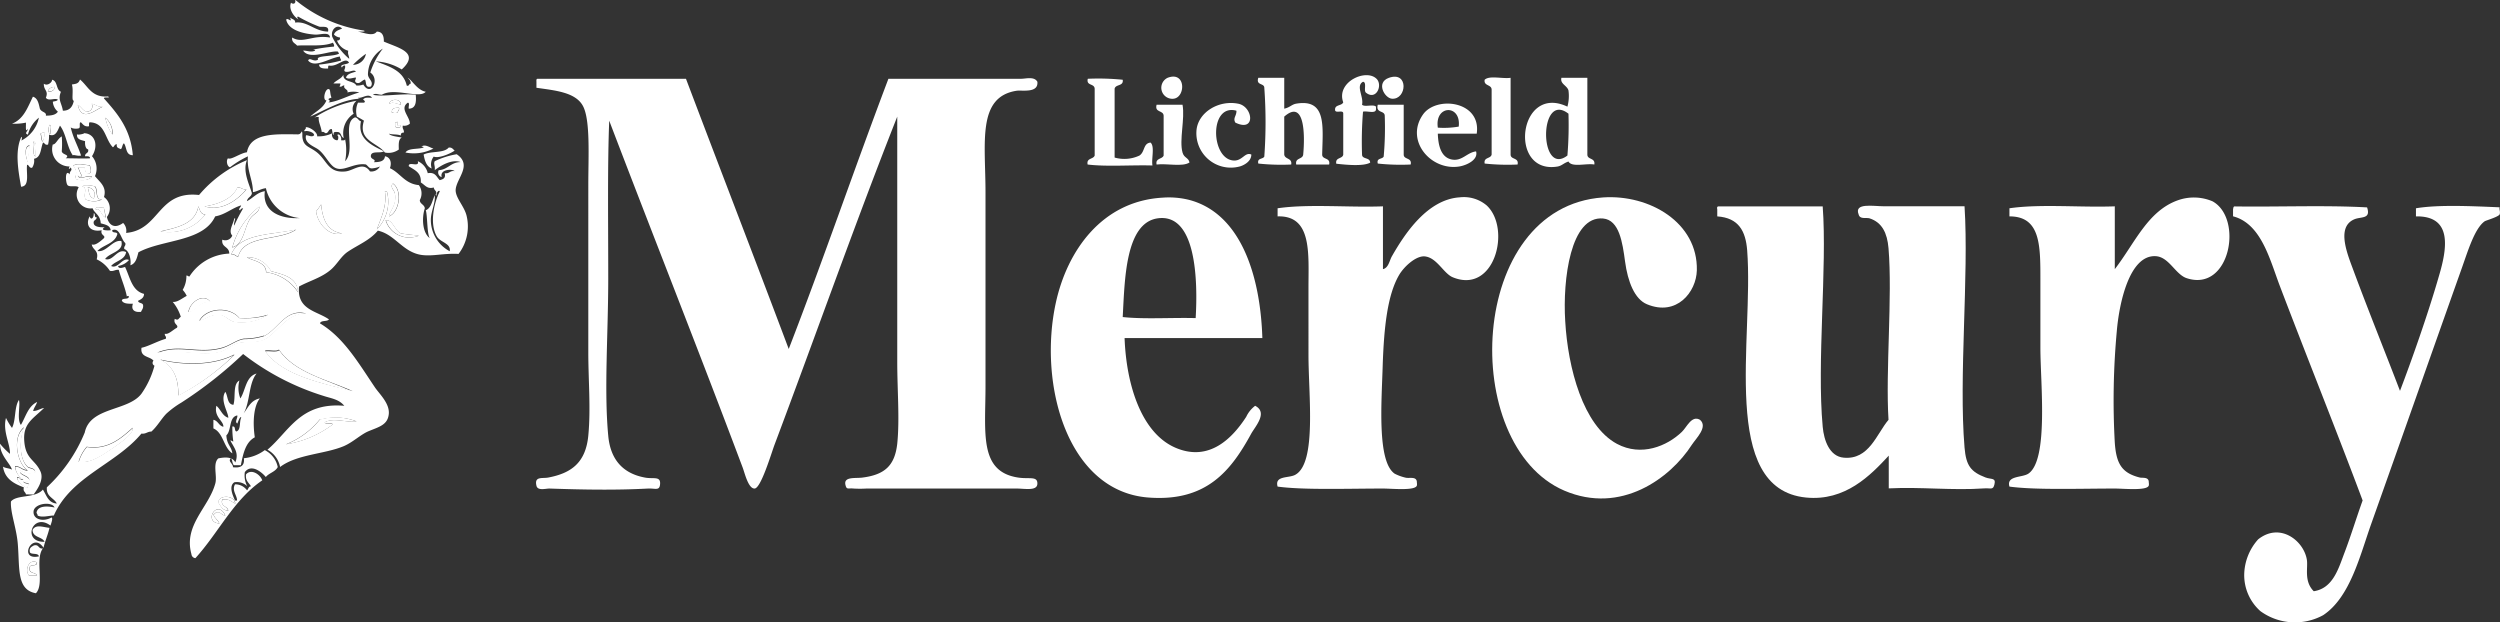 <?xml version="1.0" encoding="UTF-8"?> <svg xmlns="http://www.w3.org/2000/svg" viewBox="0 0 308.47 76.8"><rect x="0" y="0" width="308.47" height="76.8" fill="#333333" stroke="none"/><defs><style>.cls-1{fill:#fff;fill-rule:evenodd;}</style></defs><title>lichfield-mercury</title><g id="Layer_2" data-name="Layer 2"><g id="Layer_1-2" data-name="Layer 1"><path class="cls-1" d="M144.07,9.6c2.27-.87,2.24,2.4.74,2.58A1.36,1.36,0,0,1,144.07,9.6Z"></path><path class="cls-1" d="M168.55,11.44c-.33-.24.14-1.29-.37-1.35-.93.5.11,1.83-.12,2.83.32.33,1.4-.1,1.72.24v.37c-.08.53-1.12.12-1.6.25a45.59,45.59,0,0,0-.12,5.29c0,.62,1,.31,1,1-.87.49-3.11.25-4.18.13-.15-.81.75-.57.86-1.11V14c0-.49-.87,0-1-.37-.11-.77.79-.52,1-1-.93-2.55,2.94-4.27,4.18-2.83C170.59,10.63,169.77,12.4,168.55,11.44Z"></path><path class="cls-1" d="M171.38,9.6c2.46-.87,2.22,2.71.37,2.58C170.85,12.12,169.73,10.18,171.38,9.6Z"></path><path class="cls-1" d="M155.26,9.6h3.2v3.81c.72-.16.91-.52,1.48-.62,3.75-.63,3.28,2.77,3.2,6.28,0,.66,1.05.34.86,1.23h-4.06c-.17-.87.79-.6.86-1.23.23-2.45.18-6.9-2.34-4.68v4.68c.08.62,1,.4.86,1.23a26.72,26.72,0,0,1-4.06-.12c-.17-.71.56-.51.74-.86a58.68,58.68,0,0,0,0-8.49C156,10.23,154.94,10.57,155.26,9.6Z"></path><path class="cls-1" d="M186.39,9.6v9.47c0,.66,1.05.34.86,1.23a26.72,26.72,0,0,1-4.06-.12c-.15-.81.75-.57.86-1.11v-8c0-.67-1-.43-.86-1.23C183.78,9.28,185.4,9.75,186.39,9.6Z"></path><path class="cls-1" d="M192.66,9.6h3.2v9.47c0,.67,1,.37.86,1.23-1-.18-2.77.39-3.19-.37-.63.21-.82.53-1.36.62-6.12,1-4.82-10.27,1.23-7.39a5,5,0,0,0,.13-2C193.35,10.53,192.47,10.36,192.66,9.6Zm.74,9.59a45.55,45.55,0,0,0,.13-5.16C189.86,11.17,189.88,21.89,193.4,19.19Z"></path><path class="cls-1" d="M66.31,9.72H84.64c4.21,11.13,8.49,22.19,12.68,33.34,4.26-11,8.12-22.31,12.3-33.34H126c.58,0,1.62-.32,2,.37.15,1.45-1.93,1-2.58,1.11-4.88.77-3.82,6.4-3.82,12.54V47.61c0,5.82-.83,10.6,4.06,11.32,1.35.2,2.35-.21,2.34.74s-1.52.61-2.58.61H106.91a14.21,14.21,0,0,1-1.6,0c-.7-.07-.85.19-1-.49-.2-1,1.23-.75,2.09-.86,2.72-.35,4-1.43,4.31-4.18.31-3.07,0-6.57,0-10.09V14.39c-5.19,13.14-10,26.81-15.14,40.48-.41,1.1-1.68,5.38-2.46,5.41s-1.22-1.92-1.47-2.58C86.31,43.51,80.55,29,75.17,14.89c-.22,5.57-.12,12.41-.12,19.44,0,6.87-.53,13.81,0,19.43.26,2.87,1.74,4.66,4.55,5.17,1,.19,1.89-.2,1.85.74s-.57.57-1.48.61c-4.11.22-8,.14-12.18,0-.48,0-1.46.31-1.6-.36-.28-1.19.74-.85,1.48-1,2.83-.54,4.6-1.84,4.92-5.17s0-6.79,0-10.33V22.76c0-3.45.26-7.8-.62-9.6s-3.54-2-5.78-2.33v-.74C66.18,9.91,66.17,9.74,66.31,9.72Z"></path><path class="cls-1" d="M134.22,9.72a30.12,30.12,0,0,1,4.31.12c.13.83-.88.52-1,1.11v8.49a4.39,4.39,0,0,0,3.07-.25c.69-.47.44-1.5,1.36-1.6.55.47.09,2,.24,2.83-2.62-.08-5.57.17-8-.12-.17-.83.7-.62.87-1.11V11C135.09,10.25,134,10.64,134.22,9.72Z"></path><path class="cls-1" d="M6.77,10.7c0,.44-.4.6-.86.62C6,10.9,6.32,10.75,6.77,10.7Z"></path><path class="cls-1" d="M49.46,12.92c-.58-.1-.86-.37-1.48-.13C48.17,12.18,49.45,12.1,49.46,12.92Z"></path><path class="cls-1" d="M11.32,12.79c.5.08.72.43,1.35.37-.88.34-2.59,2-3.07-.24.42.23.6.71,1.1.86A.67.67,0,0,0,11.32,12.79Z"></path><path class="cls-1" d="M152.43,15.13c-.34-.57.17-.84.13-1.47-3.41-.94-3.19,6.12-.25,6.15,1,0,1.34-1.09,2.09-.74,0,.91-1.05,1.38-1.47,1.48A4.25,4.25,0,0,1,147.64,16c.25-2.16,2.74-3.69,5.16-3.2C154.6,13.16,155,16.37,152.43,15.13Z"></path><path class="cls-1" d="M182.21,16.49h-4.8c.05,1.6.45,2.94,1.72,3.19s1.87-.87,3-1c.3,1.07-1.22,1.71-2,1.85-3.5.63-6.83-3.15-4.55-6.4C177.22,11.79,182.8,12.45,182.21,16.49Zm-4.8-.74a10.61,10.61,0,0,0,2.58-.13C180.31,12.84,177,12.93,177.41,15.75Z"></path><path class="cls-1" d="M142.71,12.92h3.2c.32,1.76-.43,4.36,0,5.9.19.69.75.62.86,1.23-.87.57-2.78.09-4.06.25-.17-.83.7-.62.87-1.11V14.27C143.54,13.57,142.44,13.93,142.71,12.92Z"></path><path class="cls-1" d="M170,12.92h3.2v6.15c0,.66,1.05.34.86,1.23a26.64,26.64,0,0,1-4.06-.12c-.18-.71.55-.51.73-.86a39.61,39.61,0,0,0,.13-5.05C170.83,13.59,169.73,14,170,12.92Z"></path><path class="cls-1" d="M49.21,13.29c.1.34-.17.32-.12.61a.87.87,0,0,0-.74,0C48.29,13.35,48.72,13.29,49.21,13.29Z"></path><path class="cls-1" d="M13,14.52a2.56,2.56,0,0,1,.86,2.09A5.27,5.27,0,0,1,13,14.52Z"></path><path class="cls-1" d="M6.15,15.38c.28.13,0,.77.12,1.11C5.81,16.54,6,15.52,6.15,15.38Z"></path><path class="cls-1" d="M5.54,16.36a3,3,0,0,1-.25,1.11c-.19-.22-.16-.66-.25-1A.68.68,0,0,1,5.54,16.36Z"></path><path class="cls-1" d="M4.18,17.47c.54.16.11,1.29.25,1.85C3.89,19.16,4.32,18,4.18,17.47Z"></path><path class="cls-1" d="M3.69,18c-.07.67-.18,1.3-.24,2C3.16,19.52,2.93,18,3.69,18Z"></path><path class="cls-1" d="M52,18.09c.45-.36,1.08.15,1.48.24a5.25,5.25,0,0,1-3.45.49c.36-.58,1.52-.37,2.22-.61C52.28,18.09,52.14,18.11,52,18.09Z"></path><path class="cls-1" d="M55.36,18.21c.42-.05.53.21.74.37-.6.43-2.05,1-2.58.74a1.54,1.54,0,0,0-.25,1.47c-.65-.25-.86-.94-1-1.72C53.14,18.61,54.77,18.93,55.36,18.21Z"></path><path class="cls-1" d="M11.07,20.42c.08.27.31.92-.12,1s-.47-.35-.49-.74H9.6c.2.29.27.71.49,1,0,.31-.42,0-.49,0,.24.63,1.08-.1,1.72.13-.33.53-1.61.55-2.09.24.31-.74.12-1.37-.25-1.47C9.24,20,10.58,20.39,11.07,20.42Z"></path><path class="cls-1" d="M10.09,23c.32-.27,1.25-.11,1.6,0,.39.42,0,1.69.86,1.6a2.3,2.3,0,0,1-2,0C10.22,24,10.9,23.15,10.09,23Zm1.47,1.47a.89.89,0,0,0-.73-1.35C11,23.69,11,24.37,11.56,24.48Z"></path><path class="cls-1" d="M10.83,23.13a.89.89,0,0,1,.73,1.35C11,24.37,11,23.69,10.83,23.13Z"></path><path class="cls-1" d="M30.39,23.38c-1.05,1.24-3,2.76-5.17,2.09,1.51-.22,3.43-.86,4.06-2.34C29.77,23.09,29.9,23.41,30.39,23.38Z"></path><path class="cls-1" d="M47.49,23.62h.25A4.86,4.86,0,0,1,46.5,28.3C47,26.93,47.79,25.34,47.49,23.62Z"></path><path class="cls-1" d="M155.76,41.71h-17c.21,5.75,2.06,11.71,6.27,13.53s7.08-1.25,8.74-3.81a3.63,3.63,0,0,1,1.1-1.36c1.62.83,0,2.56-.49,3.45-2.46,4.5-5.47,8.42-12.67,7.87-10-.75-13.62-13.93-11.44-24,1.41-6.5,5.73-12.57,13.16-13a10.35,10.35,0,0,1,3.2.25C153,26.24,155.51,33.79,155.76,41.71ZM142.84,26.94c-4,.58-4.06,7.62-4.31,12.18,2.75.29,6,.05,9,.13C147.8,34.72,147.64,26.26,142.84,26.94Z"></path><path class="cls-1" d="M174.82,59.42c0,.15.05.35,0,.5-.22.66-3.08.36-4.18.36-4.23,0-9.75.2-13-.24-.4-1.41,1.45-1,2.22-1.48,2.61-1.51,1.59-9.81,1.59-14.76V35.56c0-4.29.46-9-3.81-8.86v-1c3.83-.56,8.74-.08,13-.24v7.75c.7-.16.8-1.07,1.11-1.6,1.56-2.73,4.35-7,8.36-7.26a4.36,4.36,0,0,1,3.33,1c3.05,2.84,1,11-4.19,8.86-1.15-.47-2-2.53-3.56-2.58-1.08,0-2.49,1.31-3.08,2.34-1.42,2.46-1.84,6.42-2,11.07-.12,4.4-.74,11.9,1.48,13.41a5.76,5.76,0,0,0,1.35.49C173.9,59.05,174.74,58.76,174.82,59.42Z"></path><path class="cls-1" d="M209.76,51.8c1,.87-.44,2.23-1,3.07C206.11,59,200,63.54,193,60.53c-13-5.6-12-35,4.8-36.17,5.71-.39,11.71,3.09,11.57,9-.07,2.69-2.5,5.71-6.16,4.18-1.51-.63-2.36-2.75-2.7-5.29-.31-2.29-.7-5.11-2.71-5.29-4-.36-5,7.49-4.67,12.68.33,5.76,2.2,12.88,6.39,15.13,3,1.6,6.17.28,8-1.48C208.12,52.73,208.73,51.19,209.76,51.8Z"></path><path class="cls-1" d="M265.13,59.42c0,.15.05.35,0,.5-.23.66-3.09.36-4.19.36-4.22,0-9.75.2-13-.24-.4-1.38,1.57-1.08,2.34-1.6,2.51-1.71,1.48-11.22,1.48-15.5V34.45c0-4.2,0-7.76-3.82-7.75v-1c3.83-.56,8.75-.08,13-.24v7.75c2.47-3.2,4.05-7.16,7.76-8.49a5.88,5.88,0,0,1,4.3.12c3.83,2.11,2.17,11.26-3.2,9.48-1.39-.47-2.17-2.62-3.81-2.71-3.3-.19-4.53,6-4.8,9.23a93.27,93.27,0,0,0-.25,13.78c.18,2.58.85,3.74,3.08,4.3C264.31,59,265.08,58.82,265.13,59.42Z"></path><path class="cls-1" d="M39.62,25.22c.19,1.86.77,3.33,2.58,3.57-1.48.45-3-1.1-3.2-2.71A7.86,7.86,0,0,0,39.62,25.22Z"></path><path class="cls-1" d="M24.48,25.47c.18.43.28,1,.86,1a5.67,5.67,0,0,1-5.53,2.09C21.91,28.06,24.07,27.64,24.48,25.47Z"></path><path class="cls-1" d="M212,25.47H224.9c.56,7.57-.74,19.25,0,27.19.15,1.68.84,3.65,2.58,3.81,3.15.3,4.07-2.94,5.54-4.67-.38-6,.5-15.16,0-21.17-.16-1.89-.8-3.19-2.34-3.69-.42-.13-1.19.17-1.35-.49-.58-1.46,1.81-1,3.07-1h10c.55,8.63-.73,21.07,0,29.77.19,2.26.79,3,2.58,3.69.7.27,1.32,0,1.11.86-.17.72-.43.44-1.23.49-4,.28-7.78-.2-11.81,0V56.22c-2.24,2.42-5.36,5.65-10.21,5.17-10.73-1.06-6.42-19.6-7.26-30.51-.19-2.37-1.05-4-3.69-4.18v-.86C211.85,25.66,211.84,25.49,212,25.47Z"></path><path class="cls-1" d="M275.71,25.47c5.41.08,11.15-.17,16.36.12.5,1.49-.77,1.11-1.6,1.48-2.27,1-.77,4.41,0,6.52,1.86,5,3.92,10.08,5.66,14.64,1.41-3.7,3.43-9.39,4.8-14.15,1-3.36,1.74-7.46-2.83-7.38v-1c2.84-.48,7.17-.25,10.33-.12-.09.19.11.55,0,.86s-1.69.76-1.84.86c-1.25.87-2.09,3.71-2.83,5.78-3.76,10.59-7.45,21.07-11.2,31.62-1.38,3.9-2.59,9-5.9,11.2a7.25,7.25,0,0,1-7.75-.49,5.93,5.93,0,0,1-2-4.56,6.68,6.68,0,0,1,1.72-4.3c2.68-2.13,5.59.14,6,2.46.19,1-.4,2.68.86,3.94,2.4-.36,3.06-2.84,3.81-4.8s1.5-4.41,2.22-6.4c-3.08-8.24-6.86-17.65-10.21-26.45-1.23-3.22-2.28-7.7-5.78-8.61v-.86C275.57,25.66,275.57,25.49,275.71,25.47Z"></path><path class="cls-1" d="M12.8,25.59A7.25,7.25,0,0,1,13,26.82c-.55-.19-.62-1.23-1.23-1C11.74,25.35,12.49,25.69,12.8,25.59Z"></path><path class="cls-1" d="M47.61,27.19c.84-.16,1.1,1.26,1.85,1.6a17.12,17.12,0,0,0,2,.24c.3,0,.21.16,0,.13A3.05,3.05,0,0,1,47.61,27.19Z"></path><path class="cls-1" d="M36.54,28.3c-2,1.44-6.38.59-7.14,3.32-.38,0-.41-.33-.86-.25C29.63,28.76,33.5,29,36.54,28.3Z"></path><path class="cls-1" d="M36.79,36.05a5.59,5.59,0,0,0-3.94-2.46c0-1.33-1.85-1.43-2.34-1.85a3.26,3.26,0,0,1,2.95,1.72C35,33.9,36.66,34.21,36.79,36.05Z"></path><path class="cls-1" d="M26,37.28c-1.37-.12-1.83,1.27-2.71,1.23C23.33,37.39,25.08,36.05,26,37.28Z"></path><path class="cls-1" d="M37.77,38.75c-2.6-.13-3.69,2.79-5.54,3.33-1,.29-2.12,0-3.07.37-.71.23-1.26.81-2,1-2.36.58-4.69-.34-7.75.12,2.67-1.14,5,.23,8-.61,1-.3,1.81-1,2.7-1.11a8.68,8.68,0,0,0,2.46-.37C34.34,40.6,35.29,38,37.77,38.75Z"></path><path class="cls-1" d="M43.55,48.35c-3.71-1.08-8.72-1.94-10.82-5,.53-.08,1.39.16,1.72-.13C36.41,46,40.32,46.82,43.55,48.35Z"></path><path class="cls-1" d="M44,52c-.95.22-2.9-.52-3.93.12.1.31.85,0,1,.25a12.93,12.93,0,0,1-5.78,2.46,10.12,10.12,0,0,0,4.18-3.07A7.15,7.15,0,0,1,44,52Z"></path><path class="cls-1" d="M29,62.13c-.46-.23-.76-.63-1.59-.49-.22.91.64.75.73,1.35-.74,0-.91-.56-1.23-1C27,61,29,61.1,29,62.13Z"></path><path class="cls-1" d="M27.8,63.61c-.5,0-.49-.5-1.1-.37-.16,0-.2.21-.37.24.14.47.56.67.74,1.11C25,64.44,26.82,61.48,27.8,63.61Z"></path><path class="cls-1" d="M4.55,69.39c0,.49-.64.26-.86.49-.29,1,.66.66.86,1.11h-1C3,70.28,3.64,68.88,4.55,69.39Z"></path><path class="cls-1" d="M52.53,11.32c-.76.92-3.88-.56-5.41.37-.52,0-.69-.23-1.11,0,1.12.29,3.47-.19,5.29,0,.08.93,0,1.7-.86,1.72-.07-.22.15-.72-.12-.74-1.06.73.27,1.72.25,2.59a1,1,0,0,1-.87.24c-.09.43.19.47.13.86-.27,0-.39.1-.37.37-.37-.2-1.06-.09-1.48-.24.23.31.91.34,1.6.49-.43.18-.39.84-.37,1.47a2.17,2.17,0,0,1-1.72.37c-.89-1.22-3.37-1.44-2.58-3.93-.28-.18-.57-.34-.87-.5a2.5,2.5,0,0,1,.13-1.72h.74c.37-.22-.34-.38,0-.49.17-.19.63-.11,1-.12-.48-.61-1.16.09-1.72,0,0,.12.15.09.24.12-2.16.06-4.38,1.44-6.15,2.21.66-.65,1.59-1,2-2-.56,0-.12-1.68.37-1.36.14.23.06.56.25,1-.1.1-.34.07-.37.24.24.26.24.12,0,.37,1.11-.08,2.54-.9,3.81-1.23a2.86,2.86,0,0,0-1.48,0c.19-.37-.57-.43-.36-.86-.3-.05-.27.23-.62.12a.53.53,0,0,0,.12-.37h-.86c.35-.42,1-.56,1.23-1.1-.06,1,1.26.7,1.6,1.35a2,2,0,0,0,.86-.12c.93,1.58,2.1-.65.86-1.48A9.5,9.5,0,0,1,47.24,6a3.75,3.75,0,0,0-1.84,3.2c.05.59.73.84.37,1.47-.76.23-.53-.54-.74-.86-.44.12-.63.63-1.11.37-.23-.23,0-.31,0-.61-.39,0-.9.28-1.23,0,.17-.5.75-.57,1.23-.74-.3-.33-.8.17-1.35,0-.23-.22.1-.31,0-.74a.33.33,0,0,0-.37.25c-.42-.43.7-.36.86-.62-.47-.77-1.4.57-2.46.37-.14,0-.1.22-.12.37-.55,0-1.09,0-1.11-.49a15.54,15.54,0,0,0,2.71-.5c0-.22-.15-.25-.13-.49-1.25.13-3.09,1.5-3.93.49.2-.47.68.25,1.23-.12-.35-.54,2-.34,2.58-.74,0-.1-.12-.12-.12-.24-.93-.2-3.52,1.1-4.31-.13.54,0,1,.26,1.48,0,0-.12-.15-.09-.25-.12a22.55,22.55,0,0,1,2.58-.37c.06-.25-.08-.32-.12-.49-1.17.53-3.15.26-4.43.37-.23-.3-.69-.37-.61-1,1.3.81,2.5-.36,4.67,0-.08-.77-1.17-.32-1.84-.36-1.5-.1-3.3-.56-3.57-1.85.24-.29.75.52.49-.25.35.27.64.23.62.62,1.52-.21,2.39,1.08,4.06,1.11.17-.83-.77-.5-1.11-.62a18.24,18.24,0,0,1-2.58-1.23c-.25,0,0,.36.12.37-.39-.1-1.39-1.17-1-2.09.24.25.66.13.5-.37a17.2,17.2,0,0,0,8.49,3.81c.37.19-.54.11-.74.13.74.12,1.88.65,2.33,0,.66,0,.89.5.87,1.23,1.79.79,4.51,1.34,2.21,3.44a6.87,6.87,0,0,0-3.2-1c1.64.62,3.39,1.12,3.82,3,.33.09.24-.24.49-.25,0-.41-.22-.52-.37-.73C50.84,9.89,51.49,11.13,52.53,11.32ZM41,4.55a8.32,8.32,0,0,0,2.09,2.71c0-.4-.22-.52-.12-1A2.07,2.07,0,0,1,41.58,5c.27,0,.4-.1.37-.37a1.27,1.27,0,0,1-.74-.36c.13-.45.59-.57,1-.74C41.63,2.89,40.75,3.65,41,4.55ZM43.55,8a1.62,1.62,0,0,0,1.6-1.36A11.61,11.61,0,0,0,43.55,8ZM48,12.79c.62-.24.9,0,1.48.13C49.45,12.1,48.17,12.18,48,12.79Zm.37,1.11a.87.87,0,0,1,.74,0c-.05-.29.22-.27.12-.61C48.72,13.29,48.29,13.35,48.35,13.9Zm.37,1.23v.49c.16.17.74.22.74-.12-.71.22-.34-.44-.49-.49C48.94,15.11,48.86,15.15,48.72,15.13Z"></path><path class="cls-1" d="M44,12.43a1.32,1.32,0,0,0-.36,1.6,2.87,2.87,0,0,0-1.23,3c-.37-.13-.28-.71-.74-.74s-.53,0-.5.37c-.2-.13-.13-.52-.24-.74-.4,0-.36.38-.62.49s-.26-.22-.61-.12c-.1-.76-.44-1.22-.37-1.85a.83.83,0,0,0-.62.13A14.28,14.28,0,0,1,44,12.43Z"></path><path class="cls-1" d="M2.58,17c.16-.38.16.35,0,.37A4.11,4.11,0,0,0,4.8,14.52a3.83,3.83,0,0,0-1.35,2.09c-.52-.16,0-.4,0-.74-.35.6-.23-.32-.25-.74a6.58,6.58,0,0,1-1.72.13c1.43-.54,1.93-2,2.58-3.33.6.18.71.85.86,1.48.2.47.84.39.74.86.68,0,1.22-.09,1.48-.49a1.77,1.77,0,0,1-.62-1.23c.22-.07.51-.06.62-.25-.36-.27-1.15.24-1.48-.24.36-.89-.28-.88-.25-1.73.46.35,1.09-.24,1-.49.73.13.48,1.24,1.11,1.48-.41,1,.08,1.35.24,2.34.87,0,1.2-.52,1.35-1.23-.34,0,0-1.24-.24-2,.42-.09.81-.05,1-.62,1,.82,1.44,2.26,3.45,2.09.46.25-.59,0-.49.25,1.66,1.86,3.29,3.76,3.56,7-.91,0-.73-1-1.1-1.47-.21.16-.19.54-.37.73-.23-.13-.6-.14-.5-.61-.3,0-.29.27-.49.37-1-1-.92-3-2.83-3.08-.16,0-.1.31-.12.49-.58.09-.73-.25-1-.49-.28,0,0,.66-.25.74s-.81.07-1-.12C9,17,9.62,18,10,19.19c-.38.12-1-.17-1,0-.73-1-.83-2.7-1.6-3.69-.28.58-.51,1.44-1.35,1.11a4.67,4.67,0,0,1-.12,1.23c-.4.1-.38-.19-.62-.25-.31.72-.22,1.84-1.11,2a1.53,1.53,0,0,1-.24,1.11c-.39.06-.33-.33-.62-.37-.13,1,.37,2.66-.74,2.71C2.25,21.05,1.84,18.75,2.58,17Zm3.33-5.66c.46,0,.81-.18.86-.62C6.32,10.75,6,10.9,5.91,11.32Zm4.79,2.46c-.5-.15-.68-.63-1.1-.86.48,2.21,2.19.58,3.07.24-.63.06-.85-.29-1.35-.37A.67.67,0,0,1,10.7,13.78Zm3.2,2.83A2.56,2.56,0,0,0,13,14.52,5.27,5.27,0,0,0,13.9,16.61Zm-7.63-.12c-.07-.34.16-1-.12-1.11C6,15.52,5.81,16.54,6.27,16.49ZM5,16.49c.09.32.06.76.25,1a3,3,0,0,0,.25-1.11A.68.68,0,0,0,5,16.49Zm-.61,2.83c-.14-.56.29-1.69-.25-1.85C4.32,18,3.89,19.16,4.43,19.32Zm-1,.61c.06-.67.17-1.3.24-2C2.93,18,3.16,19.52,3.45,19.93Z"></path><path class="cls-1" d="M53.52,23.13c-.81.24-1.06-.29-1.6-.62.09-1.23-.77-1.52-1.48-2-.08-.66,1.37.21,1.11-.62a2.13,2.13,0,0,1,1.23,1.48c.95-.17,1.08.48,1.48.86.38-.11.77-.22.61-.86.6.1.63-.36,1.23-.25-.26-.3-1.87-.27-1.6.74a.61.61,0,0,1-.37-.86c1.16-.07,1.48-1,2.71-1-1.1-.4-2.47.44-3.2,1,.07-.57-.17-.74,0-1.11a10.14,10.14,0,0,1,2.71-.86c2,1.36-.08,3-.13,4.43,0,1,1.09,2,1.36,3.2a5.56,5.56,0,0,1-1,4.67c-1.84-.1-3.14.32-4.55.13-2.34-.33-3.29-2.55-5.41-3-1,1.2-2.41,1.73-3.69,2.59-.84.56-1.31,1.53-2.09,2.21-1.15,1-2.58,1.36-3.94,2.09-.3,2.89,2.19,3,3.69,4.06-.22.31-1,.07-1.11.49,2.91,1.74,4.69,4.79,6.77,7.88.55.82,1.86,2,1.72,3.32s-1.17,1.56-2.46,2.09c-1,.41-1.89,1.33-3.07,1.85-2.35,1-5.8,1-7.88,2.58A3.1,3.1,0,0,0,33,55.49c2.69-2.28,4.05-5.88,9.48-5.42-.67-.82-1.63-.91-2.59-1.23A31.15,31.15,0,0,1,30,43.68a51.44,51.44,0,0,1-7.63,6,11.12,11.12,0,0,0-1.84,1.36c-.63.64-1.11,1.55-1.85,2.21-.52,0-.66.32-1.23.25C14.28,57.3,8.78,58.77,6.64,63.61c-.57,0-1.45.29-2,0,0-.2-.12-.22-.13-.37.15-.87,1.35-.81,2.22-.62-.31-.79-2.52-.52-2.59.49s1.21,1.31,2.22.74c.21.1-.06.76-.13,1-2.25-1.68-3.55,2.08-.73,2-.31-.67-1.47-.49-1.48-1.47.42-.72,1.24-.34,2.09-.25-.2.87-.54,1.59-.74,2.46C4,65.49,2.19,69.21,4.8,68.65c-.07-.47-.89-.18-1.11-.49-.13-.58.21-.69.49-.86.67-.17.52.47,1.11.37-1,1.34.22,4.42-.86,5.53-2.35-.42-2-2.94-2.22-5.9-.13-2.06-.95-4-.86-5.42.71-.88,3-.37,3.94-1.47.45.69.65,1.65,1.72,1.72-.35-.71-1.32-.81-1.23-2a19.09,19.09,0,0,0,4.68-6.77c.67-3.18,5.36-2.6,7-4.79a10.8,10.8,0,0,0,1.6-3.45.37.37,0,0,1-.12-.61c-.45-.58-1.66-.39-1.48-1.6.8-.15,1.93-.8,3-1.11.1-.35-.17-.32-.12-.62.43.14,1-.49,1.48-.73.29-.36-.49-.43-.25-1.11.46.26.44-.06.74-.25a5.33,5.33,0,0,0-1-1.84c.58.07,1.16-.45,1.73-.74a2.92,2.92,0,0,0-.5-.74A3.36,3.36,0,0,0,23,34c.2,0,.21.11.37.12a6.13,6.13,0,0,1,4.92-2.83c0-.9-1-.74-.86-1.72a.92.92,0,0,0,1.23-.5c-.52-.57.12-1.41.24-2.09.31-.24-.12.51,0,.86A20.77,20.77,0,0,1,30,25.71a.34.34,0,0,0-.37.25c-.33-.11.13-.43.12-.62-1.16.35-1.91,1.12-3.2,1.36-1.46,3.16-6.45,2.81-9.47,4.43-.18.67-.32,1.4-1,1.6.11-.38,0-1.74-.74-2-.09-.38.21-.36.12-.74-.54-.46-.66-1.94-1.6-1.6-.08.45.59.15.62.49-.32,1.2-1.73,1.31-2.46,2.09,1.09.23,1.88-1.43,2.95-1.23.36,1.31-1.44,1.41-2,2.22,1,.35,1.47-1.38,2.59-.86-.15,1-1.31,1.07-1.85,1.72.85.42,1.39-1.13,2.21-.74a2.27,2.27,0,0,1-1.35.74c.07.42.59.19.86.12.62,1.27.83,2.94,2.34,3.32,0,.51-.39.68-.74.86.06.32.53.21.62.5.07.44-.15.59-.25.86-.85.1-1.25-.3-1-1-.62,0-1.13,0-1.36-.37,0-.41.81-.09.86-.49,0-.15-.24-.12-.24,0-.23-1.2-.7-2.17-1-3.32-.47-.06-.6.22-1.1.12A3.89,3.89,0,0,0,11.93,32c.31-1.13-.51-1.13-.61-1.85.39.19,1-.31,1.48-.74.32-.36-.46-.36-.25-1-1.45.28-2.06-.65-1.48-1.72.12.54.54.22.49-.37.26,0,0,.54.37.49,0,.38-.44.3-.37.74s.72.51,1.36.49c-.64.38.24.42.74.37-.08-.62-.7-.7-1.23-.86-.06-1.06-.78-1.22-1-1.85a1.71,1.71,0,0,1-1.72-2.58c-.25-.28-1.06,0-1.35-.25s-.37-2.11.24-1.35c0-.54.38-.4.13-.86-.22.3-.32.2-.13-.12a2.13,2.13,0,0,1-2.09-2.71c.4,0,.6-.72,1.11-1a11.24,11.24,0,0,1,0,1.84c.09.47,1.08.39.49.86,1,0,2.38.06,3,0,0-.27-.31-.26-.61-.24-.05-.46.5-.33.37-.87-.23,0-.42-.39-.37-1-.47-.15-1.06-.18-1-.86.09.17,1.25-.15.74-.12,1.42-.07,2,1.46,1.11,2.83a2.32,2.32,0,0,1,.37,2.46c.54.7,1.5,1.3,1.11,2.58a1.73,1.73,0,0,1,.36,2.46c.23,1,.93,1.52,2,.74a1.34,1.34,0,0,1,.37,1.23c4.2-.36,3.86-5.25,9-4.68a15.39,15.39,0,0,1,5.91-4.3c-.54,1.35.24,2.87.61,4.06-.05.48-.54.52-.61,1,.76-.38,1.22-1.07,2.21-1.23-.33,2.39,1.71,3.45,4.31,3.32a4.73,4.73,0,0,1-4.18-3.69c-.63.07-1,.39-1.6.49,0-1.57-.78-2.64-.62-4.42a12,12,0,0,0-2.21,1.35c-.35-.09-.51-.79-.25-1.11.37.25,1.51-.64,2.34-.74.43-2.39,3.4-2.25,6.27-2.21.31,0,.39-.19.5-.37.14.23,0,.5.12,1,.2.85.82.91,1.6,1.48,1.4,1,1.45,2.71,3.69,2.46,1-.11,2.15-1.28,3,0a1.21,1.21,0,0,0,1.23-.61,3.13,3.13,0,0,1-1,.24c-.38,0-.48-.34-.74-.49-1.71-.25-3.05,1.27-4.18.12-.57-.57-1-1.47-1.73-2-.59-.39-1.71-.76-1.47-1.72.38,0,.69.29,1,0,0-.43-1-.6-1.11-.49-.38,0,.38-.48,0-.49.49-.14,1.58.64,1.48,1.11a3.84,3.84,0,0,0,1.85-.37.69.69,0,0,0,.61.86c.2,0,.2-.67,0-.62.21-.32.62.19.49.62.2,0,.47.06.5-.13a6.69,6.69,0,0,1,0,2.71c1.35-1.34-.4-4.74,1.23-5.41.36.05.41.4.73.49-.48,2.17,1.4,3,2.83,3.69-.4.3-1.47-.08-1.6.49s.74.46.37.86c.67,0,1.3-.09,1.36-.73.65.11.87.78.61,1.47,1.29.6,1.84,1.93,3.57,2.09a1.73,1.73,0,0,1,.12,1.85c0,.48.54.52.62,1-.41,1.25-.28,3.06.61,3.69-.35-.51-.28-2.73-.49-3.44.69-.29.78-1.19,1.11-1.85.09,1-.5,2-.49,3.08A4.38,4.38,0,0,0,55.49,31c.17-1-1.16-1.07-1.6-1.84-.87-1.51-.4-4,.37-5.54-.07-.25-.48.17-.37.49-.11,0-.12,0-.13-.12C54,23.57,53.58,23.57,53.52,23.13ZM9,20.55c.37.1.56.73.25,1.47.48.31,1.76.29,2.09-.24-.64-.23-1.48.5-1.72-.13.07,0,.47.31.49,0-.22-.27-.29-.69-.49-1h.86c0,.39.08.73.49.74s.2-.72.12-1C10.58,20.39,9.24,20,9,20.55Zm39.74,3.32c.29,1.4-.67,2.2-.74,2.83,1.26-.47,1.73-3.17.49-4.06C48.05,23.07,48.68,23.49,48.72,23.87Zm-38.14.74a2.3,2.3,0,0,0,2,0c-.91.09-.47-1.18-.86-1.6-.35-.11-1.28-.27-1.6,0C10.9,23.15,10.22,24,10.58,24.61Zm18.7-1.48c-.63,1.48-2.55,2.12-4.06,2.34,2.17.67,4.12-.85,5.17-2.09C29.9,23.41,29.77,23.09,29.28,23.13ZM46.5,28.3a4.86,4.86,0,0,0,1.24-4.68h-.25C47.79,25.34,47,26.93,46.5,28.3ZM39,26.08c.22,1.61,1.72,3.16,3.2,2.71-1.81-.24-2.39-1.71-2.58-3.57A7.86,7.86,0,0,1,39,26.08ZM19.81,28.54a5.67,5.67,0,0,0,5.53-2.09c-.58,0-.68-.55-.86-1C24.07,27.64,21.91,28.06,19.81,28.54Zm8.86,2c1.44-.42,1.44-2.45,2.21-3.57.43-.62,1.16-.77,1.11-1.47A9.7,9.7,0,0,0,28.67,30.51Zm-.13.86c.45-.08.48.27.86.25.76-2.73,5.09-1.88,7.14-3.32C33.5,29,29.63,28.76,28.54,31.37ZM11.81,25.84c.61-.25.68.79,1.23,1a7.25,7.25,0,0,0-.24-1.23C12.49,25.69,11.74,25.35,11.81,25.84Zm39.62,3.32c.21,0,.3-.14,0-.13a17.12,17.12,0,0,1-2-.24c-.75-.34-1-1.76-1.85-1.6A3.05,3.05,0,0,0,51.43,29.16Zm-18,4.3a3.26,3.26,0,0,0-2.95-1.72c.49.42,2.36.52,2.34,1.85a5.59,5.59,0,0,1,3.94,2.46C36.66,34.21,35,33.9,33.46,33.46Zm-10.21,5c.88,0,1.34-1.35,2.71-1.23C25.08,36.05,23.33,37.39,23.25,38.51Zm6.28.74c-1.22-1.43-4-1.27-4.92.37,1.05-.34,1.45-.82,2.46-.74.73,0,1.13.67,1.84.86a6.09,6.09,0,0,0,4.19-.86A10.19,10.19,0,0,1,29.53,39.25Zm3.07,2.21a8.68,8.68,0,0,1-2.46.37c-.89.12-1.66.81-2.7,1.11-3,.84-5.33-.53-8,.61,3.06-.46,5.39.46,7.75-.12.71-.17,1.26-.75,2-1,.95-.33,2.06-.08,3.07-.37,1.85-.54,2.94-3.46,5.54-3.33C35.29,38,34.34,40.6,32.6,41.46Zm1.85,1.72c-.33.29-1.19,0-1.72.13,2.1,3.1,7.11,4,10.82,5C40.32,46.82,36.41,46,34.45,43.18Zm-5.54.62c-2.53,1.3-6,1.33-9.1.61,1.49.73,2.28,2.15,2.21,4.43A28.91,28.91,0,0,0,28.91,43.8Zm10.58,8a10.12,10.12,0,0,1-4.18,3.07,12.93,12.93,0,0,0,5.78-2.46c-.13-.28-.88.06-1-.25,1-.64,3,.1,3.93-.12A7.15,7.15,0,0,0,39.49,51.8ZM13.41,55.61c1.24-.82,3.12-2.1,2.95-2.83-1.39,1.23-3,2.74-5.66,2.34a4.92,4.92,0,0,0-1,1.84C11,57.18,12.26,56.37,13.41,55.61ZM3.57,71h1c-.2-.45-1.15-.16-.86-1.11.22-.23.9,0,.86-.49C3.64,68.88,3,70.28,3.57,71Z"></path><path class="cls-1" d="M3.2,61c-.05-.32-.4-.34-.25-.86C1.71,59.68.59,59.08.37,57.58c.29.2.79.19,1.11.37C1.22,57.12,0,56.2,0,54.75A8.94,8.94,0,0,0,1.23,56c.05-1.21-.93-2.8-.49-4.43a7.57,7.57,0,0,0,.74,1.23c.5-.94.27-2.6.86-3.45.19.67-.28,2.41.24,3.08.59-1,.89-2.31,2-2.83-.12.41-.39.68-.49,1.11.56,0,.85-.3,1.35-.37C4,51.74,2.8,52.28,3,54.5s1.34,2.19,2,3.69c.44,1-.37,2.16-.86,2.83Zm.25-3c-.74,0-.9-.5-1.6-.49a2,2,0,0,0,1,1.6c-.46.13-.35-.31-.74-.25-.12.48,1,1.32,1.36,1.35-.38-.12.14-.32.12-.49-.2-.17-.64-.1-.74-.37.25-.07.85.2.74-.24s-1.38-.59-1.11-1.11a2,2,0,0,0,1.85.25c0-.47-.51-.48-.86-.62-1.23-1-1.06-3.79-.5-4.92C1.43,53.88,2.12,57.3,3.45,58.07Z"></path><path class="cls-1" d="M49,15c.15.05-.22.71.49.49,0,.34-.58.29-.74.12v-.49C48.86,15.15,48.94,15.11,49,15Z"></path><path class="cls-1" d="M48.47,22.64c1.24.89.77,3.59-.49,4.06.07-.63,1-1.43.74-2.83C48.68,23.49,48.05,23.07,48.47,22.64Z"></path><path class="cls-1" d="M32,25.47c.05.7-.68.85-1.11,1.47-.77,1.12-.77,3.15-2.21,3.57A9.7,9.7,0,0,1,32,25.47Z"></path><path class="cls-1" d="M33.1,38.88a6.09,6.09,0,0,1-4.19.86c-.71-.19-1.11-.81-1.84-.86-1-.08-1.41.4-2.46.74.89-1.64,3.7-1.8,4.92-.37A10.19,10.19,0,0,0,33.1,38.88Z"></path><path class="cls-1" d="M22,48.84c.07-2.28-.72-3.7-2.21-4.43,3.1.72,6.57.69,9.1-.61A28.91,28.91,0,0,1,22,48.84Z"></path><path class="cls-1" d="M29,61.76h.25c0-.66-.68-1.24-.25-2a1.8,1.8,0,0,1,1.48.74c.18-.15.17-.49.49-.49-.25-.45-.72-.67-.61-1.48.63-.73,1.75,0,2,.74-3.54,2.41-5.41,6.48-8.25,9.6a.54.54,0,0,1-.49-.5c-1-3.58,2.15-5.75,2.95-8.73.25-.91-.35-2.44.37-3.08.92-.19,1.77-.18,2.09.5.5-1.2-.19-1.86-.61-2.71.2,0,.21.12.37.12a10.74,10.74,0,0,1-.12-1.84c.45-.09.21.52.49.61.6-.17.34-1.21.61-1.72-.15-.23-.38.51-.49.74-.36-.22.07-.66,0-1-1.07.2-.69,1.85-1.35,2.46.05,1.14.64,1.38.74,2.22-1.1-.71-1.09-2.53-2.34-3.08V51.8c.58.11.66.73,1.23.86.06-.72-1.19-1.2-.86-2.59.54.44.72,1.25,1.47,1.48,0-.71-1.05-2.14-.37-3.2.35.52.2,1.53,1,1.6.3-.93-.1-2.56.74-3a3.59,3.59,0,0,0,.12,2.21c.65-1,.66-2.7,2-3.07-1,1.2-.79,3.55-1.6,4.92.55-.72.9-1.64,2-1.85-.8,1-.88,3.08-.62,4.8-1.13.59-1.44,2-1.72,3.44h-.86c-.22-.19-.16-.65-.37-.86-.43.4.31.67.25,1.11.93.12,1.47-.16,1.35-1.11a5.16,5.16,0,0,0,2.58-1,3,3,0,0,1,1.6,2.09c-.3.6-1.08.73-1.47,1.23-.54-.65-1.8-1.65-2.59-.61A2.84,2.84,0,0,0,30.51,60a1.82,1.82,0,0,0-1.6-.49C28.17,60,28.77,61.23,29,61.76ZM26.94,62c.32.42.49,1,1.23,1-.09-.6-1-.44-.73-1.35.83-.14,1.13.26,1.59.49C29,61.1,27,61,26.94,62Zm.13,2.58c-.18-.44-.6-.64-.74-1.11.17,0,.21-.2.37-.24.61-.13.6.38,1.1.37C26.82,61.48,25,64.44,27.07,64.59Z"></path><path class="cls-1" d="M3,52.78c-.56,1.13-.73,3.95.5,4.92.35.14.83.15.86.62a2,2,0,0,1-1.85-.25c-.27.52.91.64,1.11,1.11s-.49.17-.74.24c.1.27.54.2.74.37,0,.17-.5.37-.12.49-.32,0-1.48-.87-1.36-1.35.39-.06.28.38.74.25a2,2,0,0,1-1-1.6c.7,0,.86.52,1.6.49C2.12,57.3,1.43,53.88,3,52.78Z"></path><path class="cls-1" d="M9.72,57a4.92,4.92,0,0,1,1-1.84c2.63.4,4.27-1.11,5.66-2.34.17.73-1.71,2-2.95,2.83S11,57.18,9.72,57Z"></path></g></g></svg> 